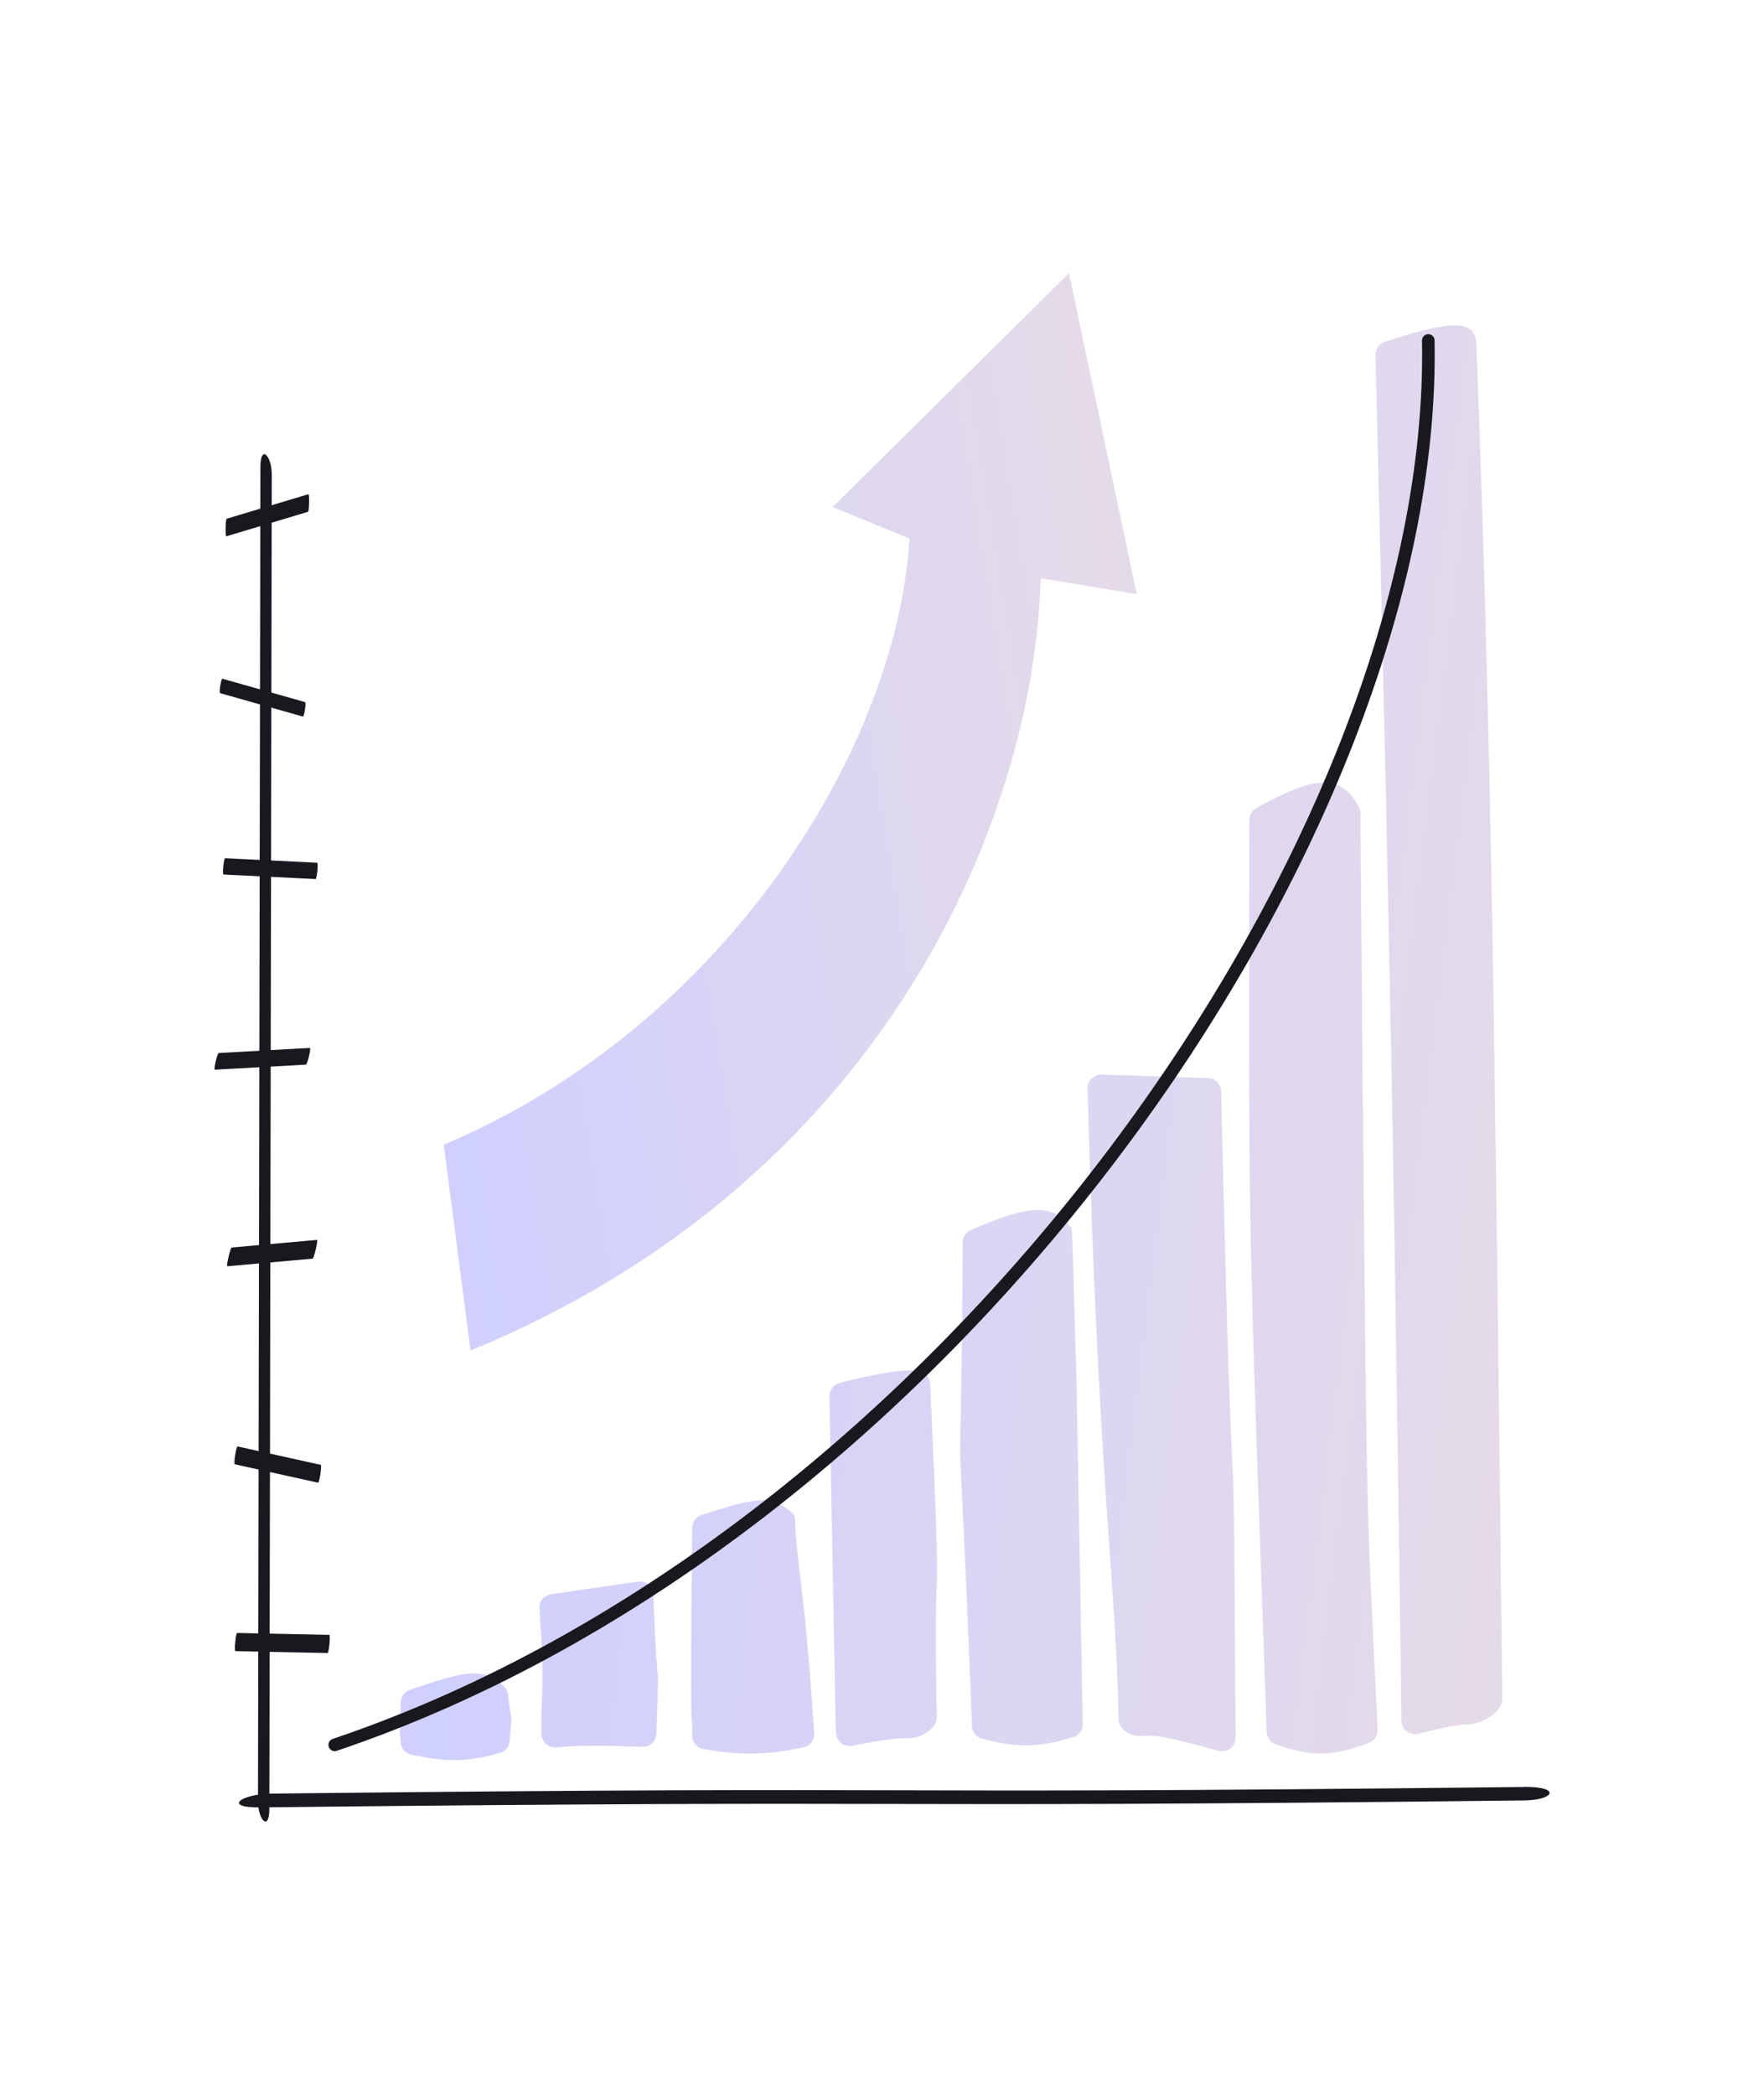 <?xml version="1.0" encoding="UTF-8"?>
<svg id="Layer_1" data-name="Layer 1" xmlns="http://www.w3.org/2000/svg" xmlns:xlink="http://www.w3.org/1999/xlink" viewBox="0 0 160 190">
  <defs>
    <style>
      .cls-1 {
        fill: url(#linear-gradient);
      }

      .cls-2 {
        fill: #18181e;
      }

      .cls-3 {
        fill: none;
        stroke: #18181e;
        stroke-linecap: round;
        stroke-width: 1.14px;
      }

      .cls-4 {
        fill: url(#linear-gradient-2);
      }
    </style>
    <linearGradient id="linear-gradient" x1="58.31" y1="-525.45" x2="161.33" y2="-540.34" gradientTransform="translate(-25.95 -435.17) rotate(-1.09) scale(1 -1)" gradientUnits="userSpaceOnUse">
      <stop offset="0" stop-color="#cfcfff"/>
      <stop offset="1" stop-color="#e5dbe7"/>
    </linearGradient>
    <linearGradient id="linear-gradient-2" x1="50.22" y1="77.73" x2="123.73" y2="67.1" gradientTransform="translate(-17.63 2.75) rotate(-1.09)" xlink:href="#linear-gradient"/>
  </defs>
  <path class="cls-1" d="m48.93,145.88c-.04-.65.43-1.21,1.08-1.29l7.87-1.14c.72-.08,1.35.46,1.38,1.18.44,11.69.54,3.38.28,12.62-.02.69-.6,1.22-1.29,1.19-3.78-.15-5.88-.14-7.7.05-.76.08-1.44-.49-1.45-1.25-.07-3.93.37-3.31-.17-11.36Zm13.85,11.6c.03.56.42,1.04.97,1.14,2.94.57,5.88.62,9.19-.16.57-.13.95-.67.91-1.25-.87-13.48-1.66-15.74-1.72-19.24,0-.29-.09-.58-.31-.77-1.82-1.57-2.9-1.51-8.21.22-.49.16-.82.63-.83,1.15-.24,23.73.04,14.48,0,18.91Zm25.37-.94c.02.53.38,1,.89,1.14,2.94.8,4.99.91,8.34-.14.52-.16.86-.67.83-1.22-.2-10.77-.5-27.86-.68-36.97.26,13.67-.21-7.76-.34-7.95-1.62-2.26-3.71-2.2-9.14.17-.44.19-.73.64-.73,1.12-.19,32.11-.69,4.74.84,43.85Zm-12.33.59c0,.78.72,1.36,1.48,1.21,2.17-.43,3.86-.72,5.17-.69,1.06.03,2.51-.85,2.5-1.91-.36-19.05.58-4-.6-30.25-.16-1.58-2.14-1.56-8.2-.07-.56.14-.95.66-.94,1.24.17,9.06.5,26.14.58,30.47Zm-39.47.97c.05.5.41.91.91,1.03,3.05.7,5.07.72,8.1-.15.48-.14.82-.56.86-1.05.28-3.44.2-.95-.14-4.23-.02-.23-.11-.45-.26-.62-2.06-2.32-4.75-1.07-8.61.18-.51.17-.86.64-.87,1.17-.05,3.87-.15,1.77.02,3.67Zm65.1-2.17c.02.96,1.14,1.6,2.1,1.52,1.69-.15,3.76.5,7,1.35.78.2,1.53-.4,1.53-1.2-.27-40.77-.1-6.3-1.32-58.6-.02-.66-.54-1.2-1.2-1.22l-9.64-.31c-.71-.02-1.29.56-1.27,1.27.96,35.73,2.57,44.47,2.81,57.19Zm13.44,1.16c.02.5.33.95.8,1.12,3.02,1.06,5.08,1.21,8.51-.15.48-.19.77-.67.75-1.18-1.03-23.11-.94-9.85-1.56-83.14,0-.19-.05-.39-.14-.56-1.65-2.98-3.74-2.94-9.3.1-.39.21-.63.63-.63,1.08-.04,40.58-.15,33.3,1.57,82.73Zm12.22-1.02c.01.8.78,1.39,1.56,1.19,1.88-.49,3.38-.83,4.6-.87,1.15-.04,3-1.11,2.99-2.26-.71-63.64-1.01-87.86-2.36-123.02-.17-2.13-2.17-2.1-8.29-.11-.52.17-.86.67-.85,1.21,1.45,58.47,1.71,77.05,2.36,123.85Z"/>
  <path class="cls-3" d="m30.36,158.26c55.57-18.75,100.05-82.27,99.19-127.38"/>
  <path class="cls-2" d="m23.62,42.36c-.07,40.34-.15,80.67-.22,121.01,0,1.71,1.03,2.79,1.03.68.07-40.34.15-80.67.22-121.01,0-1.71-1.03-2.79-1.03-.68Z"/>
  <path class="cls-2" d="m138.2,162.08c-65.72.73-47.83-.13-113.56.6-2.79.03-4.48,1.29-1.05,1.25,65.72-.73,48.91.11,114.63-.63,2.79-.03,3.41-1.27-.02-1.23Z"/>
  <path class="cls-2" d="m27.96,44.83c-2.47.74-4.93,1.48-7.4,2.22-.1.03-.15,1.63-.02,1.59,2.47-.74,4.93-1.48,7.4-2.22.1-.03.15-1.63.02-1.59Z"/>
  <path class="cls-2" d="m28.75,112.46c-2.58.23-5.16.46-7.74.69-.11.01-.52,1.72-.39,1.7,2.58-.23,5.16-.46,7.74-.69.11-.01.52-1.72.39-1.7Z"/>
  <path class="cls-2" d="m27.67,63.68c-2.5-.71-5-1.41-7.5-2.12-.11-.03-.33,1.27-.2,1.31,2.5.71,5,1.41,7.5,2.12.11.03.33-1.27.2-1.31Z"/>
  <path class="cls-2" d="m29.09,132.86c-2.52-.56-5.04-1.12-7.55-1.67-.11-.02-.37,1.59-.24,1.62,2.52.56,5.04,1.12,7.55,1.67.11.02.37-1.59.24-1.62Z"/>
  <path class="cls-2" d="m28.76,78.25c-2.78-.14-5.56-.27-8.34-.41-.12,0-.28,1.47-.14,1.48,2.78.14,5.56.27,8.34.41.12,0,.28-1.47.14-1.48Z"/>
  <path class="cls-2" d="m29.86,148.28c-2.78-.06-5.57-.11-8.35-.17-.12,0-.29,1.65-.15,1.65,2.78.06,5.57.11,8.35.17.12,0,.29-1.65.15-1.65Z"/>
  <path class="cls-2" d="m28.1,95.05c-2.75.15-5.51.3-8.26.46-.12,0-.5,1.52-.35,1.51,2.75-.15,5.51-.3,8.26-.46.12,0,.5-1.52.35-1.51Z"/>
  <path class="cls-4" d="m40.24,103.83c25.78-10.88,41.2-36.36,42.25-54.98l-6.96-2.87,21.43-21.2,6.15,29.12-8.71-1.46c-.65,22.3-14.59,54.79-51.72,70.05l-2.43-18.67Z"/>
</svg>